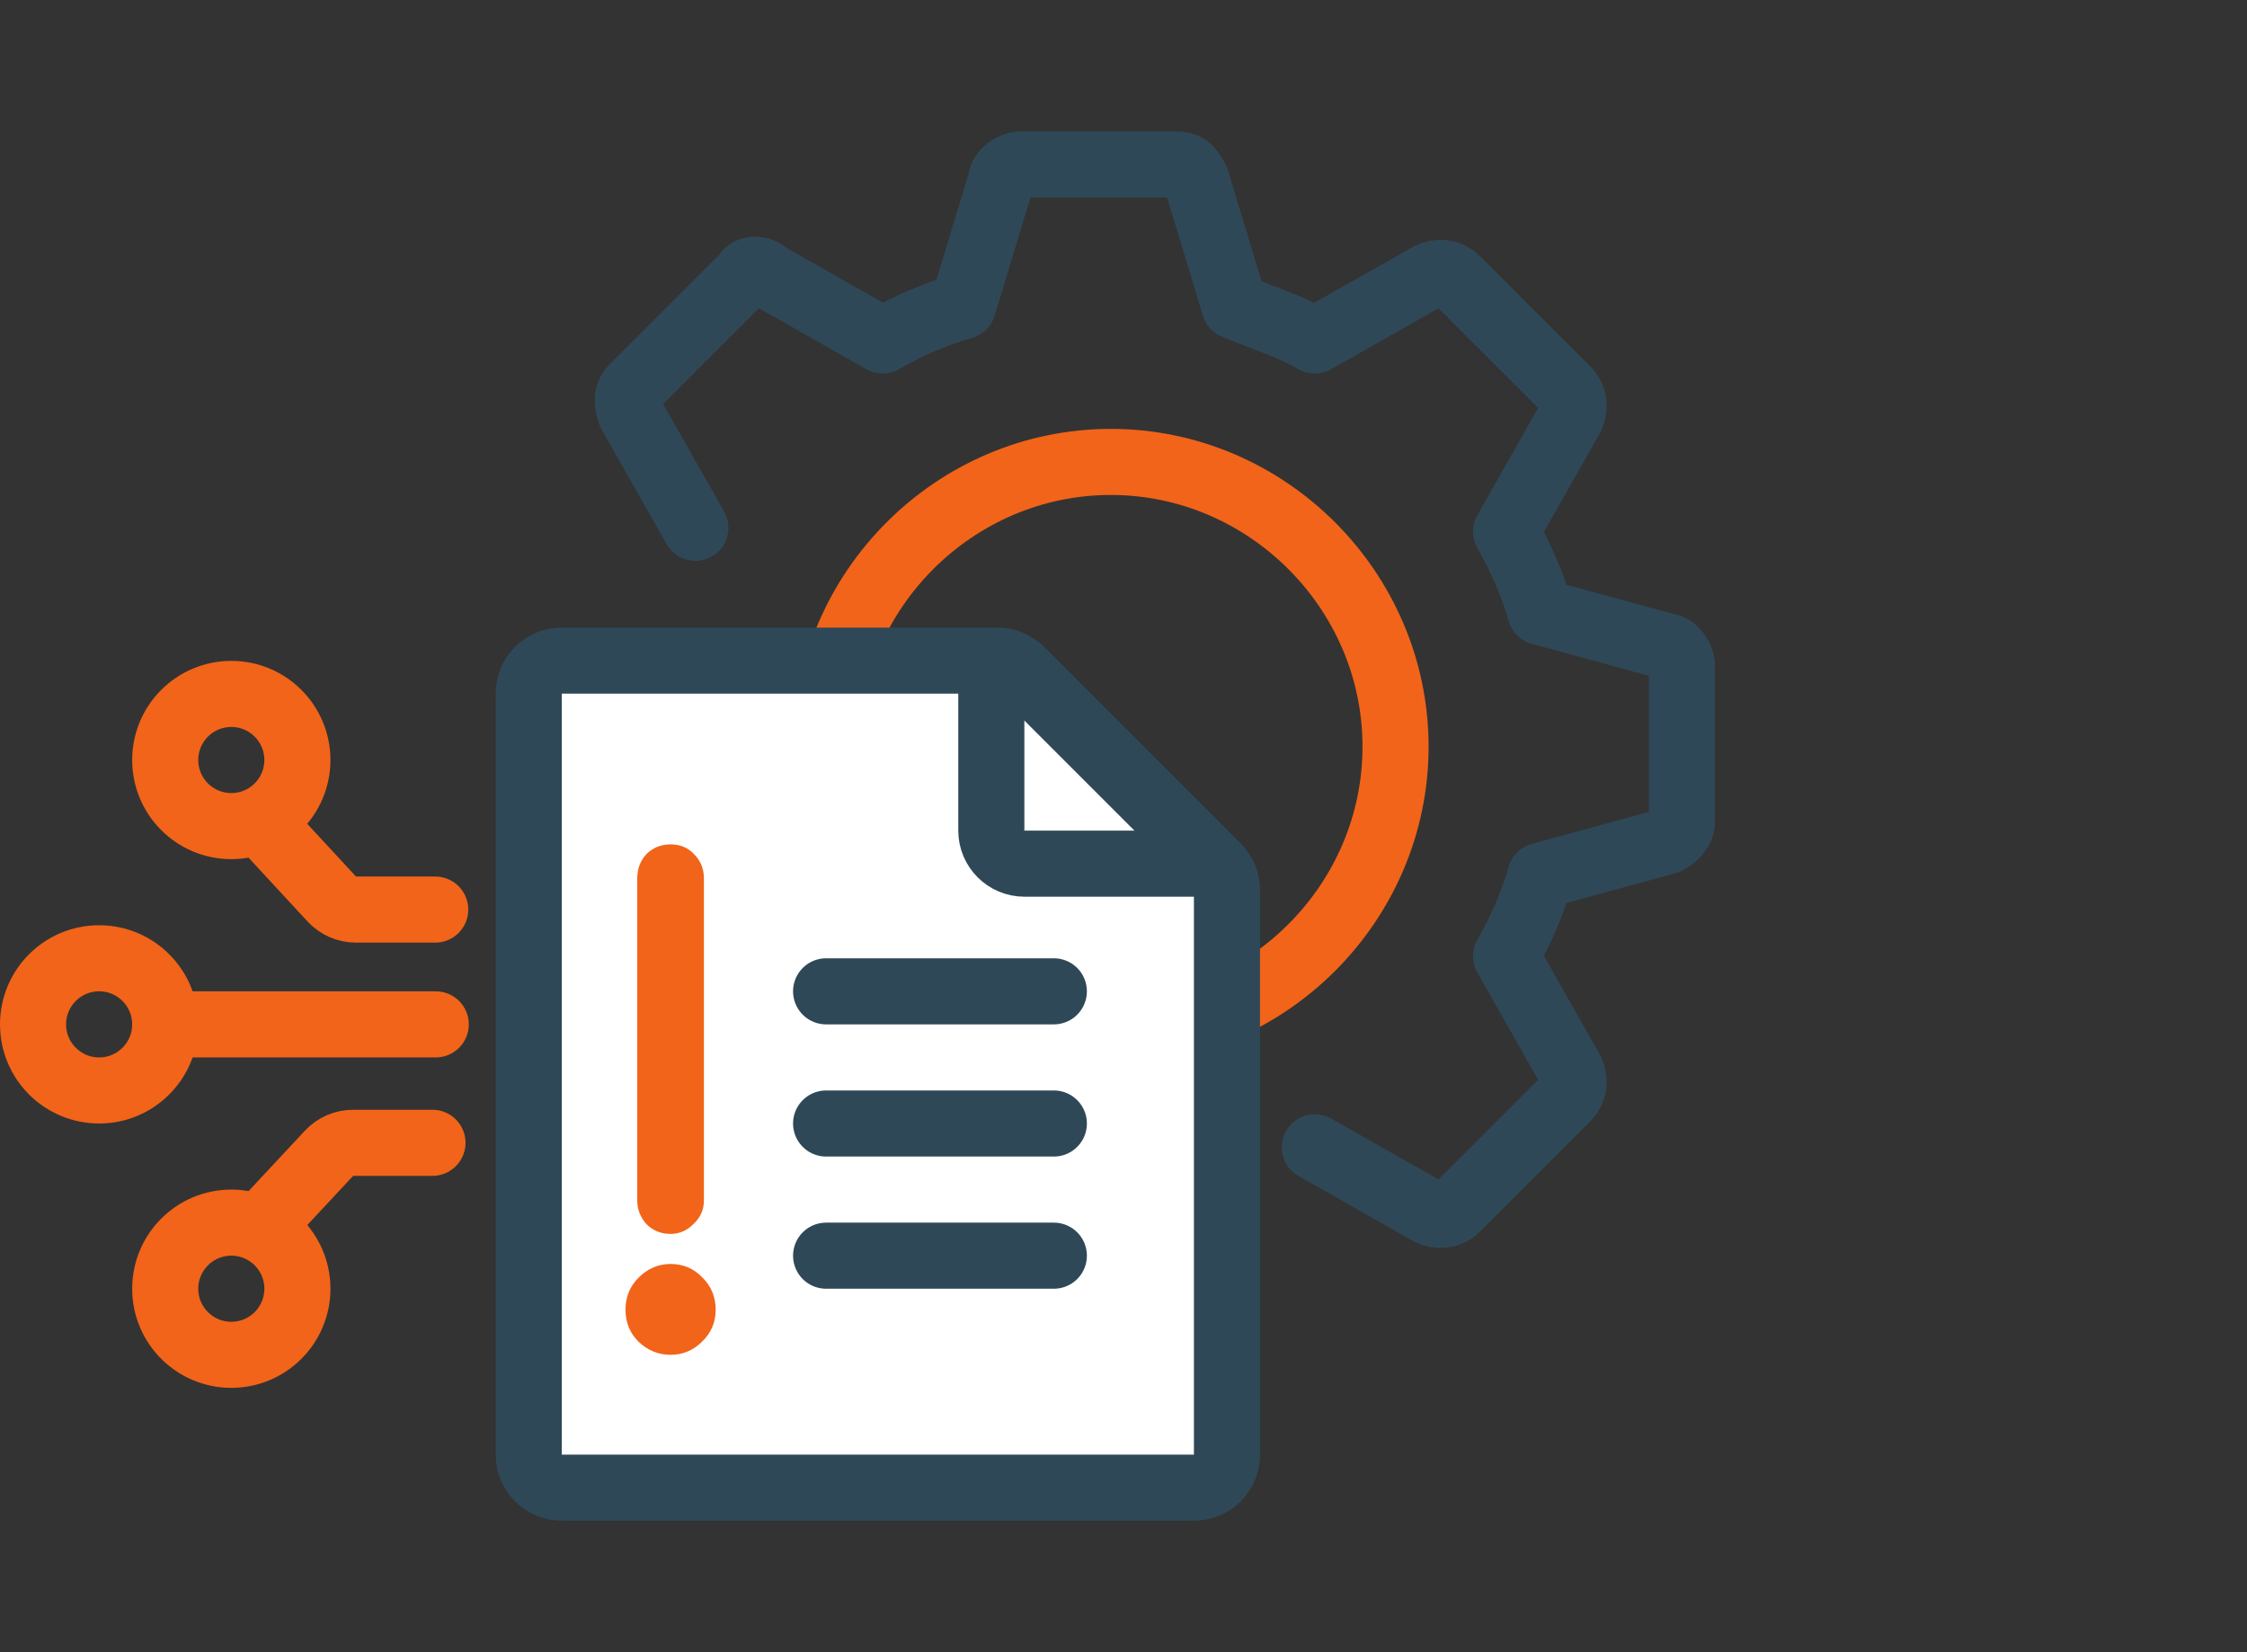 <svg width="68" height="50" viewBox="0 0 68 50" fill="none" xmlns="http://www.w3.org/2000/svg">
<rect x="0" y="0" width="68" height="50" fill="#333333" stroke="none"/>
<path d="M25 22.596C25 27.321 28.891 31.212 33.616 31.212C38.341 31.212 42.233 27.321 42.233 22.596C42.233 17.871 38.341 13.979 33.616 13.979C28.891 13.979 25 17.871 25 22.596Z" stroke="#F26419" stroke-width="2" stroke-miterlimit="10" stroke-linecap="round" stroke-linejoin="round"/>
<path d="M39.79 34.72L43.262 36.688C43.494 36.803 43.841 36.803 44.072 36.572L47.428 33.216C47.66 32.984 47.66 32.637 47.544 32.406L45.577 28.934C46.039 28.124 46.387 27.314 46.618 26.504L50.437 25.462C50.668 25.347 50.9 25.115 50.9 24.884V20.139C50.9 19.908 50.668 19.561 50.437 19.561L46.618 18.519C46.387 17.709 46.039 16.899 45.577 16.089L47.544 12.617C47.66 12.386 47.66 12.039 47.428 11.807L44.072 8.451C43.841 8.22 43.494 8.22 43.262 8.335L39.79 10.303C38.98 9.84 38.17 9.608 37.36 9.261L36.203 5.442C36.087 5.211 35.972 4.979 35.624 4.979H30.88C30.648 4.979 30.301 5.211 30.301 5.442L29.144 9.261C28.334 9.493 27.524 9.84 26.714 10.303L23.242 8.335C23.011 8.104 22.663 8.104 22.548 8.335L19.192 11.691C18.96 11.923 18.96 12.154 19.076 12.502L21.043 15.973" stroke="#2F4858" stroke-width="2" stroke-miterlimit="10" stroke-linecap="round" stroke-linejoin="round"/>
<path d="M30.186 19.992H17C16.448 19.992 16 20.44 16 20.992V44.02C16 44.573 16.448 45.02 17 45.02H36.131C36.684 45.02 37.131 44.573 37.131 44.02V26.938C37.131 26.673 37.026 26.418 36.839 26.231L30.893 20.285C30.705 20.098 30.451 19.992 30.186 19.992Z" fill="white" stroke="#2F4858" stroke-width="2"/>
<path d="M30 20L30 25.136C30 25.688 30.448 26.136 31 26.136H36.18" stroke="#2F4858" stroke-width="2"/>
<path d="M25 30H31.892" stroke="#2F4858" stroke-width="2" stroke-linecap="round"/>
<path d="M25 34H31.892" stroke="#2F4858" stroke-width="2" stroke-linecap="round"/>
<path d="M25 38H31.892" stroke="#2F4858" stroke-width="2" stroke-linecap="round"/>
<path d="M13.187 31H5" stroke="#F26419" stroke-width="2" stroke-linecap="round"/>
<circle cx="3" cy="31" r="2" stroke="#F26419" stroke-width="2"/>
<path d="M13.171 27.526H10.773C10.494 27.526 10.228 27.41 10.039 27.205L8 25" stroke="#F26419" stroke-width="2" stroke-linecap="round"/>
<circle cx="7" cy="23" r="2" stroke="#F26419" stroke-width="2"/>
<path d="M13.088 34.584H10.687C10.409 34.584 10.145 34.7 9.955 34.903L8 37" stroke="#F26419" stroke-width="2" stroke-linecap="round"/>
<circle cx="3" cy="3" r="2" transform="matrix(1 0 0 -1 4 42)" stroke="#F26419" stroke-width="2"/>
<path d="M20.293 37.341C20.003 37.341 19.759 37.242 19.561 37.044C19.377 36.833 19.285 36.596 19.285 36.332V26.582C19.285 26.292 19.377 26.048 19.561 25.85C19.759 25.652 20.003 25.553 20.293 25.553C20.583 25.553 20.821 25.652 21.005 25.85C21.203 26.048 21.302 26.292 21.302 26.582V36.332C21.302 36.609 21.197 36.847 20.985 37.044C20.788 37.242 20.557 37.341 20.293 37.341ZM20.293 41C19.924 41 19.601 40.868 19.324 40.604C19.06 40.341 18.929 40.018 18.929 39.635C18.929 39.253 19.06 38.93 19.324 38.666C19.601 38.389 19.924 38.251 20.293 38.251C20.676 38.251 20.999 38.389 21.262 38.666C21.526 38.93 21.658 39.253 21.658 39.635C21.658 40.018 21.52 40.341 21.243 40.604C20.979 40.868 20.663 41 20.293 41Z" fill="#F26419"/>
</svg>
